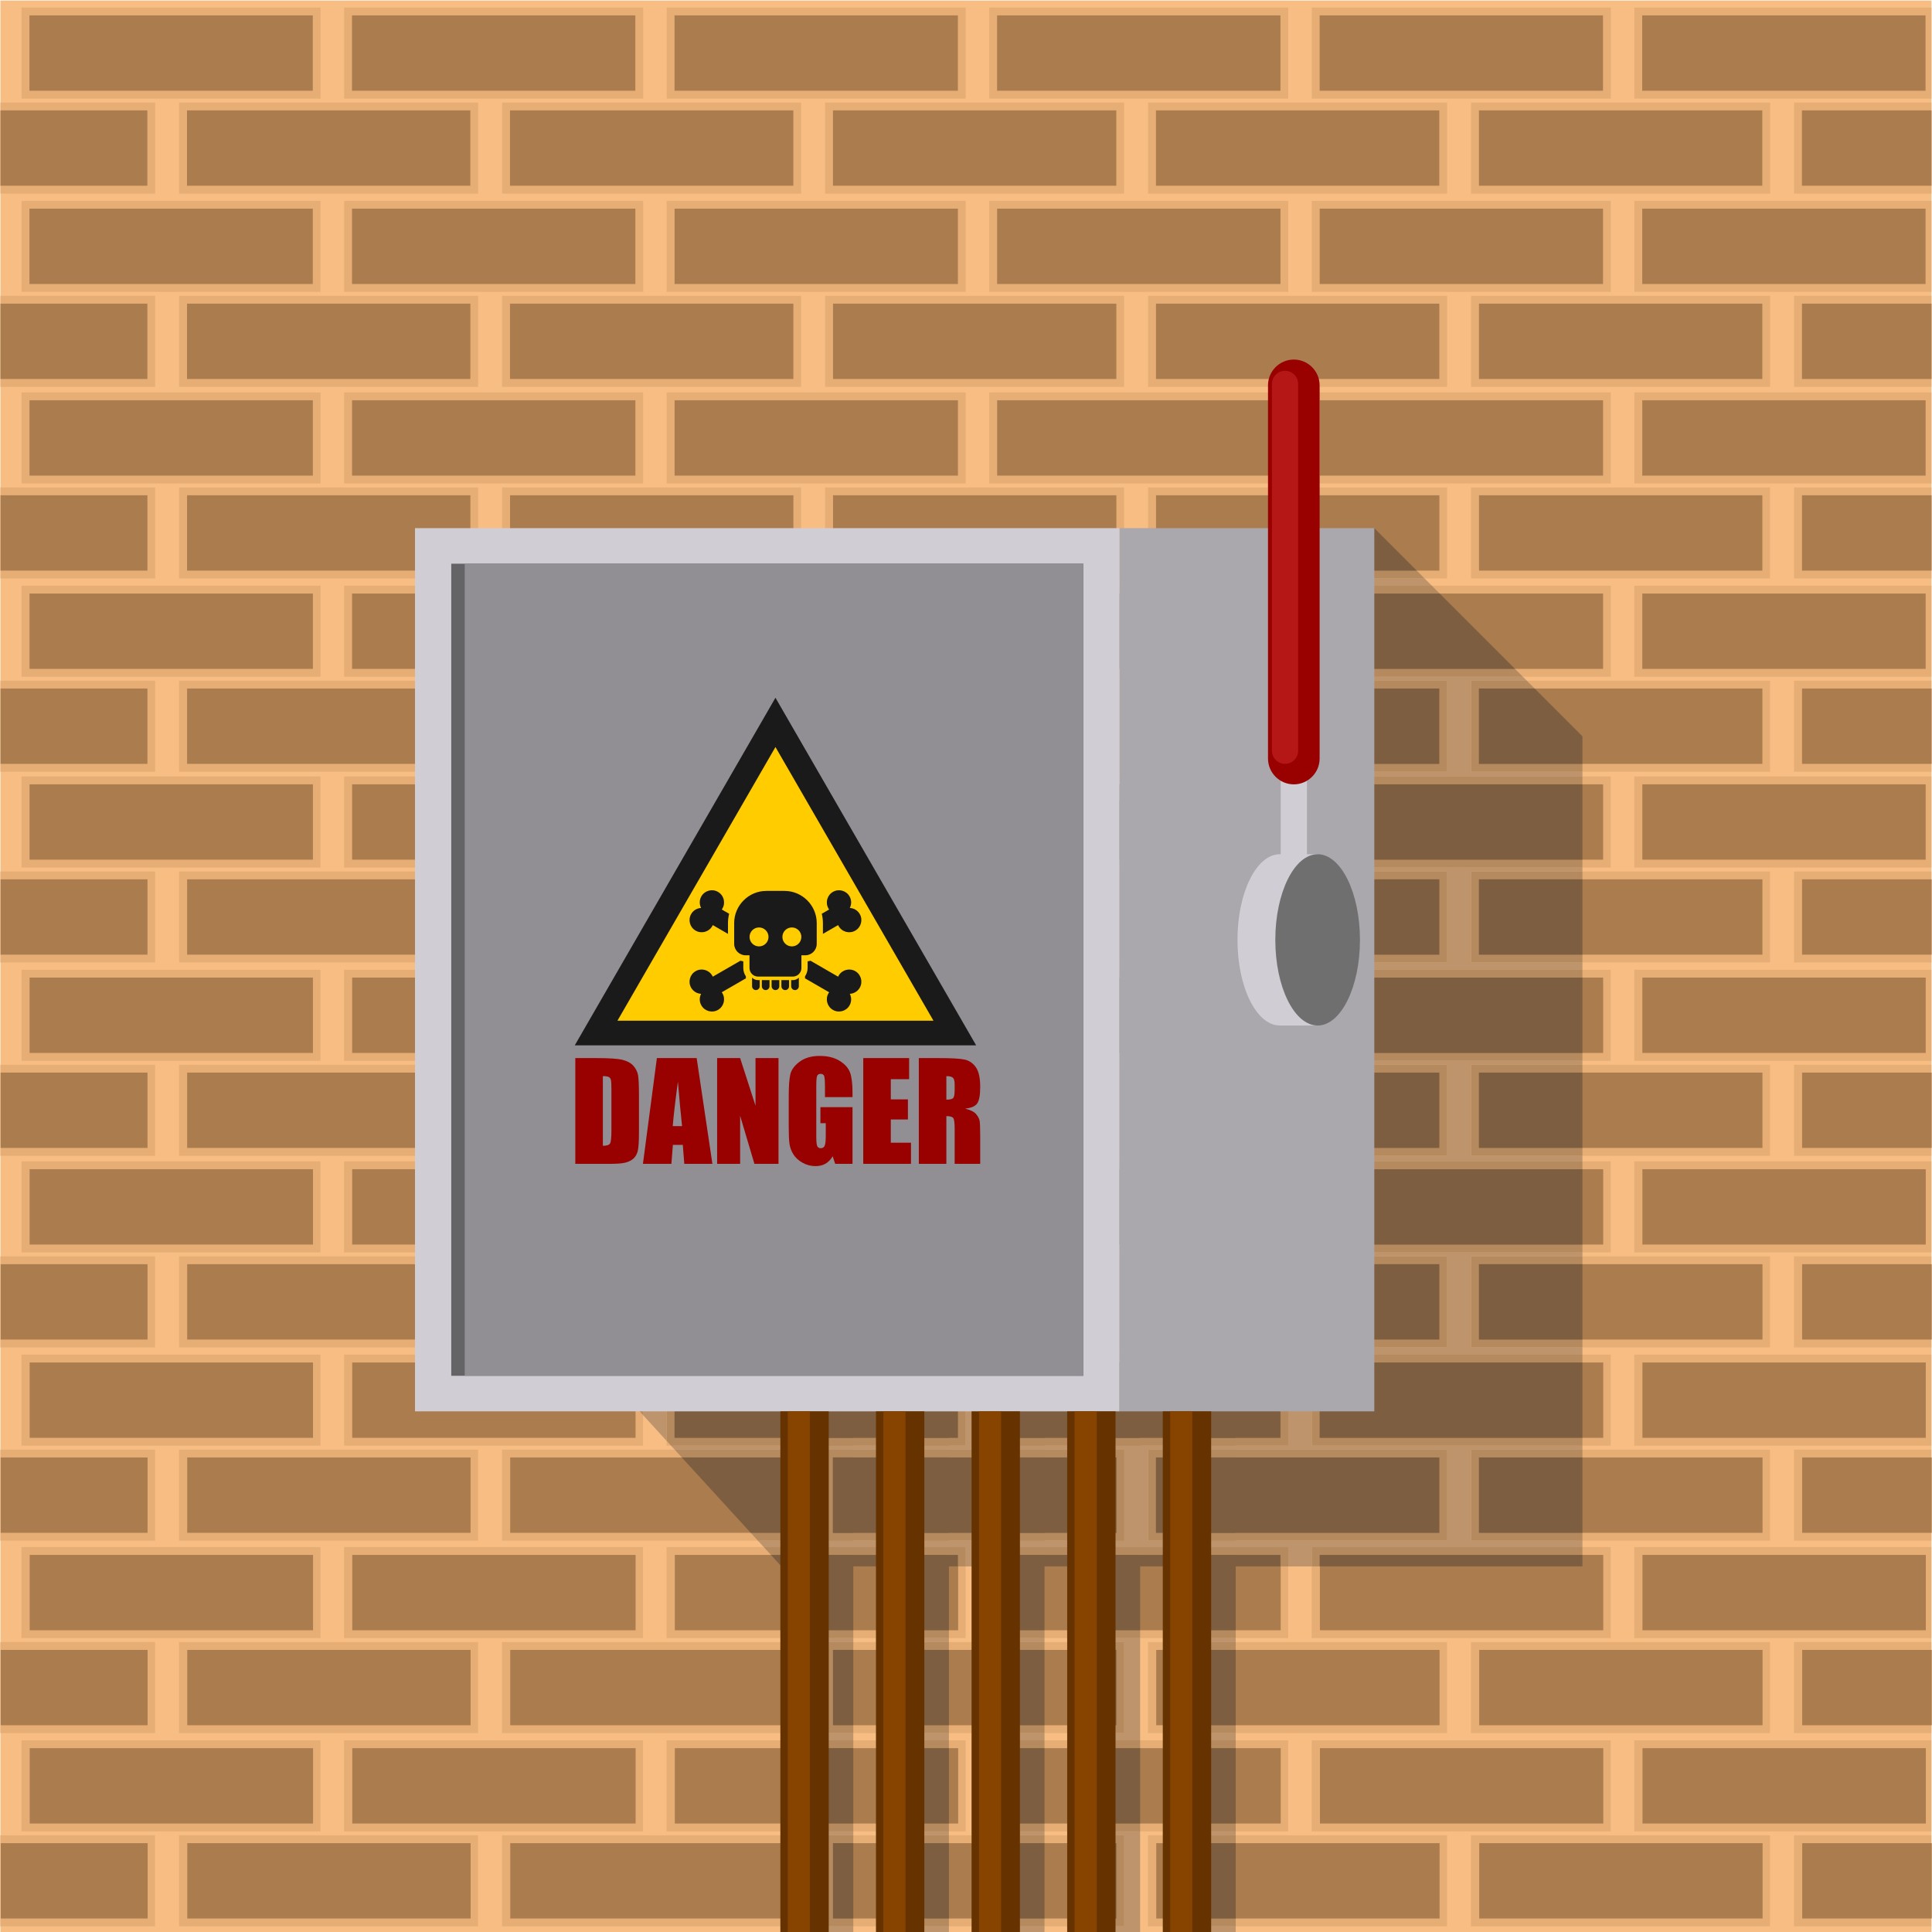 <?xml version="1.0" encoding="UTF-8"?>
<svg version="1.1" viewBox="0 0 1066.7 1066.7" xmlns="http://www.w3.org/2000/svg">
<defs>
<clipPath id="a">
<path d="m0 800h800v-800h-800z"/>
</clipPath>
</defs>
<g transform="matrix(1.333 0 0 -1.333 0 1066.7)">
<path d="m0.174 0h799.83v800h-799.83z" fill="#f7bd83"/>
<path d="m452.2 0h20.031v215.65h-20.031zm-39.6 0h20.03v215.65h-20.03zm-39.6 0h20.03v215.65h-20.03zm118.8 0h20.031v215.65h-20.031zm-158.4 0h20.03v215.65h-20.03z" fill="#bd946b"/>
<g transform="translate(569.22 581.46)">
<path d="m0 0 86.215-86.215v-343.81h-331.78l-77.235 84.455z" fill="#bd946b" fill-rule="evenodd"/>
</g>
<path d="m676.94 759.38h123.06v37.711h-123.06zm-12.996 37.711h-120.61v-37.711h123.86v37.711zm-133.6 0h-120.61v-37.711h123.86v37.711zm-133.6 0h-120.61v-37.711h123.86v37.711zm-133.6 0h-120.61v-37.711h123.86v37.711zm-254.22-37.711h123.86v37.711h-123.86zm734.16-39.345h56.919v37.712h-56.919zm-13.169 37.711h-120.61v-37.711h123.86v37.711zm-133.78 0h-120.61v-37.711h123.86v37.711zm-133.78 0h-120.61v-37.711h123.86v37.711zm-133.78 0h-120.61v-37.711h123.86v37.711zm-133.78 0h-120.61v-37.711h123.86v37.711zm-194.62-37.711h64.095v37.712h-64.095zm676.76-40.703h123.06v37.712h-123.06zm-12.996 37.712h-120.61v-37.712h123.86v37.712zm-133.6 0h-120.61v-37.712h123.86v37.712zm-133.6 0h-120.61v-37.712h123.86v37.712zm-133.6 0h-120.61v-37.712h123.86v37.712zm-254.22-37.712h123.86v37.712h-123.86zm734.16-39.344h56.919v37.712h-56.919zm-13.169 37.711h-120.61v-37.711h123.86v37.711zm-133.78 0h-120.61v-37.711h123.86v37.711zm-133.78 0h-120.61v-37.711h123.86v37.711zm-133.78 0h-120.61v-37.711h123.86v37.711zm-133.78 0h-120.61v-37.711h123.86v37.711zm-194.62-37.711h64.095v37.712h-64.095zm676.76-40.022h123.06v37.711h-123.06zm-12.996 37.71h-120.61v-37.71h123.86v37.71zm-133.6 0h-120.61v-37.71h123.86v37.71zm-133.6 0h-120.61v-37.71h123.86v37.71zm-133.6 0h-120.61v-37.71h123.86v37.71zm-254.22-37.71h123.86v37.711h-123.86zm734.16-39.346h56.919v37.712h-56.919zm-13.169 37.712h-120.61v-37.712h123.86v37.712zm-133.78 0h-120.61v-37.712h123.86v37.712zm-133.78 0h-120.61v-37.712h123.86v37.712zm-133.78 0h-120.61v-37.712h123.86v37.712zm-133.78 0h-120.61v-37.712h123.86v37.712zm-194.62-37.712h64.095v37.712h-64.095zm676.76-40.702h123.06v37.712h-123.06zm-12.996 37.712h-120.61v-37.712h123.86v37.712zm-133.6 0h-120.61v-37.712h123.86v37.712zm-133.6 0h-120.61v-37.712h123.86v37.712zm-133.6 0h-120.61v-37.712h123.86v37.712zm-254.22-37.712h123.86v37.712h-123.86zm734.16-39.345h56.919v37.712h-56.919zm-13.169 37.712h-120.61v-37.712h123.86v37.712zm-133.78 0h-120.61v-37.712h123.86v37.712zm-133.78 0h-120.61v-37.712h123.86v37.712zm-133.78 0h-120.61v-37.712h123.86v37.712zm-133.78 0h-120.61v-37.712h123.86v37.712zm-194.62-37.712h64.095v37.712h-64.095zm676.76-39.685h123.06v37.711h-123.06zm-12.996 37.711h-120.61v-37.711h123.86v37.711zm-133.6 0h-120.61v-37.711h123.86v37.711zm-133.6 0h-120.61v-37.711h123.86v37.711zm-133.6 0h-120.61v-37.711h123.86v37.711zm-254.22-37.711h123.86v37.711h-123.86zm734.16-39.345h56.919v37.711h-56.919zm-13.169 37.711h-120.61v-37.711h123.86v37.711zm-133.78 0h-120.61v-37.711h123.86v37.711zm-133.78 0h-120.61v-37.711h123.86v37.711zm-133.78 0h-120.61v-37.711h123.86v37.711zm-133.78 0h-120.61v-37.711h123.86v37.711zm-194.62-37.711h64.095v37.711h-64.095zm676.76-40.702h123.06v37.713h-123.06zm-12.996 37.713h-120.61v-37.713h123.86v37.713zm-133.6 0h-120.61v-37.713h123.86v37.713zm-133.6 0h-120.61v-37.713h123.86v37.713zm-133.6 0h-120.61v-37.713h123.86v37.713zm-254.22-37.713h123.86v37.713h-123.86zm734.16-39.344h56.919v37.711h-56.919zm-13.169 37.71h-120.61v-37.71h123.86v37.71zm-133.78 0h-120.61v-37.71h123.86v37.71zm-133.78 0h-120.61v-37.71h123.86v37.71zm-133.78 0h-120.61v-37.71h123.86v37.71zm-133.78 0h-120.61v-37.71h123.86v37.71zm-194.62-37.71h64.095v37.711h-64.095zm676.76-40.023h123.06v37.713h-123.06zm-12.996 37.712h-120.61v-37.712h123.86v37.712zm-133.6 0h-120.61v-37.712h123.86v37.712zm-133.6 0h-120.61v-37.712h123.86v37.712zm-133.6 0h-120.61v-37.712h123.86v37.712zm-254.22-37.712h123.86v37.713h-123.86zm734.16-39.347h56.919v37.714h-56.919zm-13.169 37.714h-120.61v-37.714h123.86v37.714zm-133.78 0h-120.61v-37.714h123.86v37.714zm-133.78 0h-120.61v-37.714h123.86v37.714zm-133.78 0h-120.61v-37.714h123.86v37.714zm-133.78 0h-120.61v-37.714h123.86v37.714zm-194.62-37.714h64.095v37.714h-64.095zm676.76-40.7h123.06v37.713h-123.06zm-12.996 37.712h-120.61v-37.712h123.86v37.712zm-133.6 0h-120.61v-37.712h123.86v37.712zm-133.6 0h-120.61v-37.712h123.86v37.712zm-133.6 0h-120.61v-37.712h123.86v37.712zm-254.22-37.712h123.86v37.713h-123.86zm734.16-39.347h56.919v37.714h-56.919zm-13.169 37.714h-120.61v-37.714h123.86v37.714zm-133.78 0h-120.61v-37.714h123.86v37.714zm-133.78 0h-120.61v-37.714h123.86v37.714zm-133.78 0h-120.61v-37.714h123.86v37.714zm-133.78 0h-120.61v-37.714h123.86v37.714zm-194.62-37.714h64.095v37.714h-64.095zm676.76-40.358h123.06v37.713h-123.06zm-12.996 37.712h-120.61v-37.712h123.86v37.712zm-133.6 0h-120.61v-37.712h123.86v37.712zm-133.6 0h-120.61v-37.712h123.86v37.712zm-133.6 0h-120.61v-37.712h123.86v37.712zm-254.22-37.712h123.86v37.713h-123.86zm734.16-39.346h56.919v37.713h-56.919zm-13.169 37.712h-120.61v-37.712h123.86v37.712zm-133.78 0h-120.61v-37.712h123.86v37.712zm-133.78 0h-120.61v-37.712h123.86v37.712zm-133.78 0h-120.61v-37.712h123.86v37.712zm-133.78 0h-120.61v-37.712h123.86v37.712zm-194.62-37.712h64.095v37.713h-64.095zm676.76-40.701h123.06v37.711h-123.06zm-12.996 37.711h-120.61v-37.711h123.86v37.711zm-133.6 0h-120.61v-37.711h123.86v37.711zm-133.6 0h-120.61v-37.711h123.86v37.711zm-133.6 0h-120.61v-37.711h123.86v37.711zm-254.22-37.711h123.86v37.711h-123.86zm734.16-39.345h56.919v37.712h-56.919zm-13.169 37.712h-120.61v-37.712h123.86v37.712zm-133.78 0h-120.61v-37.712h123.86v37.712zm-133.78 0h-120.61v-37.712h123.86v37.712zm-133.78 0h-120.61v-37.712h123.86v37.712zm-133.78 0h-120.61v-37.712h123.86v37.712zm-194.62-37.712h64.095v37.712h-64.095z" fill="#e6ae75"/>
<path d="m511.83 2.336h-20.031v37.711h20.031zm0 39.344h-20.031v37.711h20.031zm0 40.701h-20.031v37.713h20.031zm0 39.346h-20.031v37.713h20.031zm0 40.359h-20.031v37.713h20.031zm-20.031 53.564h20.031v-14.219h-20.031zm-39.598-53.564v37.713h13.408v-37.713h-3.255zm0-79.705v37.713h13.408v-37.713h-3.255zm0-80.045v37.711h13.408v-37.711h-3.255zm20.031 39.344h-20.031v37.711h20.031zm0 80.047h-20.031v37.713h20.031zm-20.031 93.925h20.031v-14.221h-20.031zm-19.569-213.32h-20.03v37.711h20.03zm0 77.055v-37.711h-20.03v37.711h0.383zm0 2.99h-20.03v37.713h20.03zm0 77.058v-37.712h-20.03v37.712h0.383zm0 2.647h-20.03v37.713h20.03zm-20.03 53.566h20.03v-14.22h-20.03zm-19.57-213.32h-20.029v37.711h20.029zm0 39.344h-20.029v37.711h20.029zm0 40.701h-20.029v37.713h20.029zm0 39.346h-20.029v37.713h20.029zm0 40.359h-20.029v37.713h20.029zm-20.03 53.566h20.029v-14.221h-20.029zm-19.57-175.6v-37.711h-11.686v37.711h3.253zm0 1.633h-20.029v37.711h20.029zm0 78.414v-37.713h-11.686v37.713h3.253zm0 1.633h-20.029v37.713h20.029zm0 78.072v-37.713h-11.686v37.713h3.253zm-20.029 15.851h20.029v-14.219h-20.029z" fill="#b58a5e" fill-rule="evenodd"/>
<g transform="translate(478.78 439.26)">
<path d="m0 0h120.61v-37.711h-123.86v37.711zm-65.794-40.701h120.61v-37.713h-123.86v37.713zm65.794-39.346h120.61v-37.711h-123.86v37.711zm-65.794-40.021h120.61v-37.713h-123.86v37.713zm-67.986-39.346h120.61v-37.713h-123.86v37.713zm133.78 0h120.61v-37.713h-123.86v37.713zm-65.794-40.701h120.61v-37.713h-123.86v37.713zm-67.986-39.346h120.61v-37.713h-123.86v37.713zm133.78 0h120.61v-37.713h-123.86v37.713zm32.962 320.12 21.855 23.397v-23.397h-3.255zm-36.217-38.77 34.689 37.137h89.176v-37.712h-123.86zm-37.606-40.26 35.226 37.711h60.452v-37.711h-3.255zm-36.752-39.344 35.227 37.711h29.216v-37.711h-3.255zm-38.02-40.703 35.226 37.713h1.62v-37.713h-3.254zm-21.4-22.91 19.875 21.277h103.99v-37.711h-123.86v3.254zm-15.351-16.434 5.435 5.819v-5.819h-3.254zm-37.385-40.023 35.225 37.713h75.757v-37.713h-3.254zm-36.752-39.346 35.226 37.713h44.346v-37.713h-3.254zm14.131-28.072-19.964 21.83 3.039 3.254h16.925v-3.254zm11.548-12.629-1.809 1.978v35.735h123.86v-37.713h-120.61zm35.98-39.346-34.486 37.713h52.399v-37.713h-3.254zm86.075-10.65h-76.333l-7.319 8.004h83.652v-3.256zm133.6 0h-123.86v8.004h123.86v-3.256zm121.84 8.004v-8.004h-112.11v8.004h3.255zm0 40.359v-37.713h-46.137v37.713h3.255zm0 39.346v-37.713h-112.11v37.713h3.255zm0 40.701v-37.713h-46.137v37.713h3.255zm0 39.346v-37.713h-112.11v37.713h3.255zm0 40.021v-37.711h-46.137v37.711h3.255zm0 39.346v-37.713h-112.11v37.713h3.255zm0 40.701v-37.711h-46.137v37.711h3.255zm0 39.344v-37.711h-112.11v37.711h3.255zm-23.041 39.686 23.041-23.04v-14.672h-46.137v37.712h3.255zm-39.344 39.345 37.71-37.712h-87.431v33.824l3.633 3.888zm-23.83 23.83 20.838-20.839h-40.303z" fill="#b58a5e" fill-rule="evenodd"/>
</g>
<path d="m680.19 762.64h117.36v31.205h-117.36zm-133.6 0h117.36v31.205h-117.36zm-133.6 0h117.36v31.205h-117.36zm-133.6 0h117.36v31.205h-117.36zm-133.6 0h117.36v31.205h-117.36zm-133.6 0h117.36v31.205h-117.36zm734.16-39.344h53.666v31.204h-53.666zm-133.78 0h117.36v31.204h-117.36zm-133.78 0h117.36v31.204h-117.36zm-133.78 0h117.36v31.204h-117.36zm-133.78 0h117.36v31.204h-117.36zm-133.78 0h117.36v31.204h-117.36zm-77.266 0h60.843v31.204h-60.843zm680.02-40.703h117.36v31.204h-117.36zm-133.6 0h117.36v31.204h-117.36zm-133.6 0h117.36v31.204h-117.36zm-133.6 0h117.36v31.204h-117.36zm-133.6 0h117.36v31.204h-117.36zm-133.6 0h117.36v31.204h-117.36zm734.16-39.345h53.666v31.205h-53.666zm-133.78 0h117.36v31.205h-117.36zm-133.78 0h117.36v31.205h-117.36zm-133.78 0h117.36v31.205h-117.36zm-133.78 0h117.36v31.205h-117.36zm-133.78 0h117.36v31.205h-117.36zm-77.266 0h60.843v31.205h-60.843zm680.02-40.022h117.36v31.204h-117.36zm-133.6 0h117.36v31.204h-117.36zm-133.6 0h117.36v31.204h-117.36zm-133.6 0h117.36v31.204h-117.36zm-133.6 0h117.36v31.204h-117.36zm-133.6 0h117.36v31.204h-117.36zm734.16-39.344h53.666v31.204h-53.666zm-133.78 0h117.36v31.204h-117.36zm-133.78 0h117.36v31.204h-117.36zm-133.78 0h117.36v31.204h-117.36zm-133.78 0h117.36v31.204h-117.36zm-133.78 0h117.36v31.204h-117.36zm-77.266 0h60.843v31.204h-60.843zm680.02-40.703h117.36v31.204h-117.36zm-133.6 0h117.36v31.204h-117.36zm-133.6 0h117.36v31.204h-117.36zm-133.6 0h117.36v31.204h-117.36zm-133.6 0h117.36v31.204h-117.36zm-133.6 0h117.36v31.204h-117.36zm734.16-39.345h53.666v31.204h-53.666zm-133.78 0h117.36v31.204h-117.36zm-133.78 0h117.36v31.204h-117.36zm-133.78 0h117.36v31.204h-117.36zm-133.78 0h117.36v31.204h-117.36zm-133.78 0h117.36v31.204h-117.36zm-77.266 0h60.843v31.204h-60.843zm680.02-39.686h117.36v31.204h-117.36zm-133.6 0h117.36v31.204h-117.36zm-133.6 0h117.36v31.204h-117.36zm-133.6 0h117.36v31.204h-117.36zm-133.6 0h117.36v31.204h-117.36zm-133.6 0h117.36v31.204h-117.36zm734.16-39.345h53.666v31.206h-53.666zm-133.78 0h117.36v31.206h-117.36zm-133.78 0h117.36v31.206h-117.36zm-133.78 0h117.36v31.206h-117.36zm-133.78 0h117.36v31.206h-117.36zm-133.78 0h117.36v31.206h-117.36zm-77.266 0h60.843v31.206h-60.843zm680.02-40.702h117.36v31.205h-117.36zm-133.6 0h117.36v31.205h-117.36zm-133.6 0h117.36v31.205h-117.36zm-133.6 0h117.36v31.205h-117.36zm-133.6 0h117.36v31.205h-117.36zm-133.6 0h117.36v31.205h-117.36zm734.16-39.343h53.666v31.203h-53.666zm-133.78 0h117.36v31.203h-117.36zm-133.78 0h117.36v31.203h-117.36zm-133.78 0h117.36v31.203h-117.36zm-133.78 0h117.36v31.203h-117.36zm-133.78 0h117.36v31.203h-117.36zm-77.266 0h60.843v31.203h-60.843zm680.02-40.024h117.36v31.206h-117.36zm-133.6 0h117.36v31.206h-117.36zm-133.6 0h117.36v31.206h-117.36zm-133.6 0h117.36v31.206h-117.36zm-133.6 0h117.36v31.206h-117.36zm-133.6 0h117.36v31.206h-117.36zm734.16-39.343h53.666v31.203h-53.666zm-133.78 0h117.36v31.203h-117.36zm-133.78 0h117.36v31.203h-117.36zm-133.78 0h117.36v31.203h-117.36zm-133.78 0h117.36v31.203h-117.36zm-133.78 0h117.36v31.203h-117.36zm-77.266 0h60.843v31.203h-60.843zm680.02-40.704h117.36v31.206h-117.36zm-133.6 0h117.36v31.206h-117.36zm-133.6 0h117.36v31.206h-117.36zm-133.6 0h117.36v31.206h-117.36zm-133.6 0h117.36v31.206h-117.36zm-133.6 0h117.36v31.206h-117.36zm734.16-39.343h53.666v31.203h-53.666zm-133.78 0h117.36v31.203h-117.36zm-133.78 0h117.36v31.203h-117.36zm-133.78 0h117.36v31.203h-117.36zm-133.78 0h117.36v31.203h-117.36zm-133.78 0h117.36v31.203h-117.36zm-77.266 0h60.843v31.203h-60.843zm680.02-40.362h117.36v31.203h-117.36zm-133.6 0h117.36v31.203h-117.36zm-133.6 0h117.36v31.203h-117.36zm-133.6 0h117.36v31.203h-117.36zm-133.6 0h117.36v31.203h-117.36zm-133.6 0h117.36v31.203h-117.36zm734.16-39.343h53.666v31.203h-53.666zm-133.78 0h117.36v31.203h-117.36zm-133.78 0h117.36v31.203h-117.36zm-133.78 0h117.36v31.203h-117.36zm-133.78 0h117.36v31.203h-117.36zm-133.78 0h117.36v31.203h-117.36zm-77.266 0h60.843v31.203h-60.843zm680.02-40.702h117.36v31.204h-117.36zm-133.6 0h117.36v31.204h-117.36zm-133.6 0h117.36v31.204h-117.36zm-133.6 0h117.36v31.204h-117.36zm-133.6 0h117.36v31.204h-117.36zm-133.6 0h117.36v31.204h-117.36zm734.16-39.345h53.666v31.203h-53.666zm-133.78 0h117.36v31.203h-117.36zm-133.78 0h117.36v31.203h-117.36zm-133.78 0h117.36v31.203h-117.36zm-133.78 0h117.36v31.203h-117.36zm-133.78 0h117.36v31.203h-117.36zm-77.266 0h60.843v31.203h-60.843z" fill="#ab7c4d"/>
<path d="m511.83 5.59h-20.031v31.203h20.031zm0 39.346h-20.031v31.203h20.031zm0 40.701h-20.031v31.203h20.031zm0 39.343h-20.031v31.203h20.031zm0 40.362h-20.031v31.203h20.031zm-20.031 50.308h20.031v-10.965h-20.031zm-39.598-19.105h10.153v-31.203h-10.153zm0-79.705h10.153v-31.203h-10.153zm0-80.047h10.153v-31.203h-10.153zm20.031 8.143h-20.031v31.203h20.031zm0 80.044h-20.031v31.203h20.031zm-20.031 90.672h20.031v-10.967h-20.031zm-19.569-210.06h-20.03v31.203h20.03zm0 39.346h-19.646v31.203h19.646zm0 40.701h-20.03v31.203h20.03zm0 39.343h-19.646v31.203h19.646zm0 40.362h-20.03v31.203h20.03zm-19.647 50.31h19.646v-10.967h-19.646zm-19.953-210.06h-20.029v31.203h20.029zm0 39.346h-20.029v31.203h20.029zm0 40.701h-20.029v31.203h20.029zm0 39.343h-20.029v31.203h20.029zm0 40.362h-20.029v31.203h20.029zm-20.03 50.31h20.029v-10.967h-20.029zm-19.57-210.06h-8.433v31.203h8.433zm0 39.346h-20.029v31.203h20.029zm0 40.701h-8.433v31.203h8.433zm0 39.343h-20.029v31.203h20.029zm0 40.362h-8.433v31.203h8.433zm-20.029 50.308h20.029v-10.965h-20.029z" fill="#7d5e40" fill-rule="evenodd"/>
<path d="m478.78 436.01h117.36v-31.206h-117.36zm-65.794-40.702h117.36v-31.205h-117.36zm65.794-39.346h117.36v-31.203h-117.36zm-65.794-40.022h117.36v-31.205h-117.36zm-67.986-39.345h117.36v-31.203h-117.36zm133.78 0h117.36v-31.203h-117.36zm-199.4-40.701h117.36v-31.205h-117.36zm133.6 0h117.36v-31.205h-117.36zm-67.986-39.346h117.36v-31.203h-117.36zm133.78 0h117.36v-31.203h-117.36zm36.001 326.63 15.561 16.659v-16.659zm-36.001-38.541 28.396 30.4h88.96v-31.204h-117.36zm-37.822-40.489 29.148 31.204h60.236v-31.204zm-36.752-39.346 29.149 31.206h29v-31.206zm-38.019-40.701 29.148 31.205h1.404v-31.205zm-21.187-22.682 13.583 14.541h103.77v-31.203h-117.36zm-52.95-56.686 29.148 31.205h75.541v-31.205zm-36.753-39.343 29.149 31.203h44.132v-31.203zm7.84-27.772-16.711 18.274h16.711zm47.807-52.275-28.537 31.203h46.171v-31.203zm85.795-13.906h-73.079l-4.343 4.748h77.422zm133.6 0h-117.36v4.748h117.36zm125.1 0h-108.85v4.748h108.85zm0 13.906h-42.882v31.203h42.882zm0 39.344h-108.85v31.205h108.85zm0 40.703h-42.882v31.203h42.882zm0 39.343h-108.85v31.205h108.85zm0 40.024h-42.882v31.203h42.882zm0 39.344h-108.85v31.205h108.85zm0 40.701h-42.882v31.206h42.882zm0 39.346h-108.85v31.204h108.85zm-19.788 70.889 19.788-19.786v-11.418h-42.881v31.204zm-39.343 39.345 31.204-31.204h-80.924v31.204zm-27.083 27.083 17.586-17.585h-34.013z" fill="#7d5e40" fill-rule="evenodd"/>
<path d="m171.89 215.65h291.84v365.82h-291.84z" fill="#d0cdd4" fill-rule="evenodd"/>
<path d="m463.74 215.65h105.49v365.82h-105.49z" fill="#aaa8ad" fill-rule="evenodd"/>
<path d="m442.02 0h20.03v215.65h-20.03zm-39.599 0h20.029v215.65h-20.029zm-39.6 0h20.029v215.65h-20.029zm118.8 0h20.029v215.65h-20.029zm-158.4 0h20.03v215.65h-20.03z" fill="#630"/>
<path d="m326.3 0h9.14v215.65h-9.14z" fill="#874400"/>
<path d="m365.9 0h9.14v215.65h-9.14z" fill="#874400"/>
<path d="m405.5 0h9.141v215.65h-9.141z" fill="#874400"/>
<path d="m445.1 0h9.141v215.65h-9.141z" fill="#874400"/>
<path d="m484.69 0h9.142v215.65h-9.142z" fill="#874400"/>
<g clip-path="url(#a)">
<g transform="translate(530.09 446.41)">
<path d="m0 0c0.084 0 0.168-4e-3 0.252-6e-3v2e-3h15.42v-19.542c1.19-4.789 1.864-10.198 1.864-15.926s-0.674-11.138-1.864-15.926v-19.545h-15.42v5e-3c-0.084-3e-3 -0.168-5e-3 -0.252-5e-3 -9.685 0-17.535 15.88-17.535 35.471s7.85 35.472 17.535 35.472" fill="#d0cdd4" fill-rule="evenodd"/>
</g>
<path d="m530.47 436.01h10.855v53.167h-10.855z" fill="#d0cdd4" fill-rule="evenodd"/>
<g transform="translate(545.76 375.46)">
<path d="m0 0c9.656 0 17.533 15.934 17.533 35.471 0 19.538-7.877 35.472-17.533 35.472-9.658 0-17.535-15.934-17.535-35.472 0-19.537 7.877-35.471 17.535-35.471" fill="#6f6f70" fill-rule="evenodd"/>
</g>
<g transform="translate(535.89 651.3)">
<path d="m0 0c5.881 0 10.692-4.811 10.692-10.691v-154.57c0-5.881-4.811-10.691-10.692-10.691-5.88 0-10.689 4.81-10.689 10.691v154.57c0 5.88 4.809 10.691 10.689 10.691" fill="#900" fill-rule="evenodd"/>
</g>
<g transform="translate(532.26 646.65)">
<path d="m0 0c2.985 0 5.428-2.441 5.428-5.427v-151.96c0-2.984-2.443-5.426-5.428-5.426s-5.426 2.442-5.426 5.426v151.96c0 2.986 2.441 5.427 5.426 5.427" fill="#b51717" fill-rule="evenodd"/>
</g>
<path d="m186.91 230.38h261.8v336.36h-261.8z" fill="#646366" fill-rule="evenodd"/>
<path d="m192.49 230.38h256.23v336.36h-256.23z" fill="#918f94" fill-rule="evenodd"/>
<g transform="translate(321.19 511.22)">
<path d="m0 0 83.128-143.98h-166.26l41.563 71.991z" fill="#1a1a1a" fill-rule="evenodd"/>
</g>
<g transform="translate(321.19 490.81)">
<path d="m0 0-65.456-113.37h130.91z" fill="#fc0" fill-rule="evenodd"/>
</g>
<g transform="translate(391.98 354.5)">
<path d="m0 0v-9.748c1.274 0 2.16 0.176 2.668 0.525 0.507 0.352 0.766 1.496 0.766 3.424v2.41c0 1.395-0.25 2.309-0.739 2.741-0.489 0.435-1.395 0.648-2.695 0.648m-11.41 7.477h8.059c5.373 0 9.009-0.204 10.911-0.62 1.901-0.414 3.453-1.476 4.652-3.183 1.201-1.699 1.802-4.422 1.802-8.153 0-3.406-0.426-5.695-1.277-6.867-0.84-1.172-2.509-1.875-5.002-2.105 2.252-0.563 3.776-1.311 4.551-2.252 0.775-0.932 1.255-1.799 1.441-2.584 0.193-0.785 0.287-2.945 0.287-6.483v-11.564h-10.58v14.574c0 2.346-0.185 3.795-0.555 4.36-0.359 0.562-1.32 0.839-2.879 0.839v-19.773h-11.41zm-23.014 0h18.998v-8.752h-7.588v-8.364h7.089v-8.308h-7.089v-9.637h8.364v-8.75h-19.774zm-4.45-16.174h-11.408v3.978c0 2.512-0.103 4.082-0.315 4.709-0.212 0.637-0.719 0.951-1.513 0.951-0.684 0-1.154-0.267-1.404-0.812-0.249-0.535-0.368-1.93-0.368-4.164v-21.01c0-1.957 0.119-3.258 0.368-3.877 0.25-0.619 0.739-0.932 1.477-0.932 0.813 0 1.357 0.35 1.652 1.051 0.287 0.701 0.434 2.078 0.434 4.117v5.19h-2.214v6.644h13.291v-23.482h-7.171l-1.053 3.139c-0.775-1.358-1.754-2.373-2.925-3.057-1.182-0.684-2.577-1.023-4.174-1.023-1.91 0-3.692 0.461-5.363 1.392-1.661 0.934-2.925 2.078-3.785 3.453-0.867 1.366-1.403 2.807-1.625 4.311-0.212 1.504-0.322 3.765-0.322 6.775v13.016c0 4.183 0.222 7.219 0.673 9.111 0.453 1.903 1.746 3.637 3.877 5.217 2.133 1.578 4.893 2.363 8.281 2.363 3.333 0 6.092-0.683 8.289-2.058 2.197-1.377 3.637-3 4.302-4.885 0.664-1.893 0.996-4.625 0.996-8.225zm-30.656 16.174v-43.811h-9.969l-5.926 19.92v-19.92h-9.528v43.811h9.528l6.369-19.727v19.727zm-39.943-28.192c-0.544 4.965-1.116 11.113-1.726 18.451-1.126-8.418-1.837-14.566-2.141-18.451zm6.046 28.192 6.518-43.811h-11.641l-0.618 7.863h-4.107l-0.619-7.863h-11.788l5.778 43.811zm-38.852-7.477v-28.857c1.614 0 2.611 0.332 2.981 0.986 0.379 0.666 0.563 2.457 0.563 5.383v17.041c0 1.984-0.065 3.258-0.184 3.822-0.13 0.563-0.407 0.969-0.859 1.227-0.443 0.269-1.274 0.398-2.501 0.398m-11.411 7.477h8.521c5.492 0 9.212-0.25 11.151-0.758s3.416-1.338 4.422-2.492c1.006-1.155 1.643-2.436 1.892-3.85 0.25-1.422 0.378-4.199 0.378-8.354v-15.341c0-3.932-0.184-6.565-0.553-7.885-0.37-1.328-1.016-2.371-1.93-3.119-0.922-0.748-2.058-1.264-3.415-1.569-1.348-0.297-3.388-0.443-6.111-0.443h-14.355z" fill="#900" fill-rule="evenodd"/>
</g>
<g transform="translate(327.99 416.08)">
<path d="m0 0c2.167 0 3.925-1.758 3.925-3.924 0-2.168-1.758-3.925-3.925-3.925-2.168 0-3.925 1.757-3.925 3.925 0 2.166 1.757 3.924 3.925 3.924m-13.603 0c2.168 0 3.926-1.758 3.926-3.924 0-2.168-1.758-3.925-3.926-3.925-2.167 0-3.925 1.757-3.925 3.925 0 2.166 1.758 3.924 3.925 3.924m8.388-21.816v-2.541c0-0.873-0.713-1.588-1.585-1.588h-1e-3c-0.874 0-1.586 0.715-1.586 1.588v2.541zm4.05 0v-2.541c0-0.873-0.714-1.588-1.586-1.588-0.874 0-1.587 0.715-1.587 1.588v2.541zm4.049 1.018v-3.559c0-0.873-0.715-1.588-1.587-1.588-0.873 0-1.586 0.715-1.586 1.588v2.541h0.692c0.964 0 1.84 0.389 2.481 1.018m-16.197-1.018v-2.541c0-0.873-0.713-1.588-1.587-1.588-0.872 0-1.586 0.715-1.586 1.588v3.559c0.641-0.629 1.517-1.018 2.481-1.018zm4.05 0v-2.541c0-0.873-0.715-1.588-1.587-1.588h-1e-3c-0.871 0-1.585 0.715-1.585 1.588v2.541zm-1.302 36.952c-7.333 0-13.334-6-13.334-13.333v-8.603c0-2.602 2.129-4.731 4.732-4.731h1.613v-5.27c0-1.951 1.596-3.548 3.549-3.548h14.408c1.952 0 3.549 1.597 3.549 3.548v5.27h1.612c2.603 0 4.732 2.129 4.732 4.731v8.603c0 7.333-6 13.333-13.334 13.333zm-8.486-36.22-9.981-5.761c0.097-0.135 0.189-0.276 0.274-0.422 1.389-2.41 0.565-5.49-1.843-6.881s-5.489-0.564-6.88 1.844c-0.887 1.537-0.871 3.345-0.12 4.814-1.649 0.084-3.223 0.977-4.109 2.512-1.391 2.408-0.566 5.488 1.843 6.879 2.408 1.391 5.488 0.566 6.879-1.844 0.085-0.146 0.162-0.297 0.231-0.447l11.453 6.613c0.384-0.119 0.779-0.205 1.185-0.258v-2.766c0-1.275 0.394-2.464 1.068-3.447zm26.752 7.307 11.454-6.613c0.069 0.15 0.146 0.301 0.231 0.447 1.39 2.41 4.47 3.235 6.878 1.844 2.409-1.391 3.234-4.471 1.844-6.879-0.886-1.535-2.461-2.428-4.109-2.512 0.75-1.469 0.766-3.277-0.121-4.814-1.39-2.408-4.47-3.235-6.878-1.844-2.409 1.391-3.234 4.471-1.844 6.881 0.085 0.146 0.176 0.287 0.274 0.422l-9.981 5.761v0.836c0.673 0.983 1.068 2.172 1.068 3.447v2.766c0.406 0.053 0.801 0.139 1.184 0.258m4.68 19.448 3.049 1.761c-0.098 0.134-0.189 0.275-0.274 0.422-1.39 2.409-0.565 5.489 1.844 6.879 2.408 1.391 5.488 0.566 6.878-1.844 0.887-1.536 0.871-3.344 0.121-4.814 1.648-0.084 3.223-0.975 4.109-2.512 1.39-2.408 0.565-5.488-1.844-6.878-2.408-1.391-5.488-0.566-6.878 1.843-0.085 0.148-0.162 0.297-0.231 0.449l-6.295-3.635v4.461c0 1.333-0.166 2.629-0.479 3.868m-54.091-0.108c0.886 1.537 2.46 2.428 4.109 2.512-0.751 1.47-0.767 3.278 0.12 4.814 1.391 2.41 4.472 3.235 6.88 1.844 2.408-1.39 3.232-4.47 1.843-6.879-0.085-0.147-0.177-0.288-0.274-0.422l3.048-1.761c-0.313-1.239-0.48-2.535-0.48-3.868v-4.461l-6.296 3.635c-0.066-0.152-0.143-0.301-0.228-0.449-1.391-2.409-4.471-3.234-6.879-1.843-2.409 1.39-3.234 4.47-1.843 6.878" fill="#1a1a1a" fill-rule="evenodd"/>
</g>
</g>
</g>
</svg>
